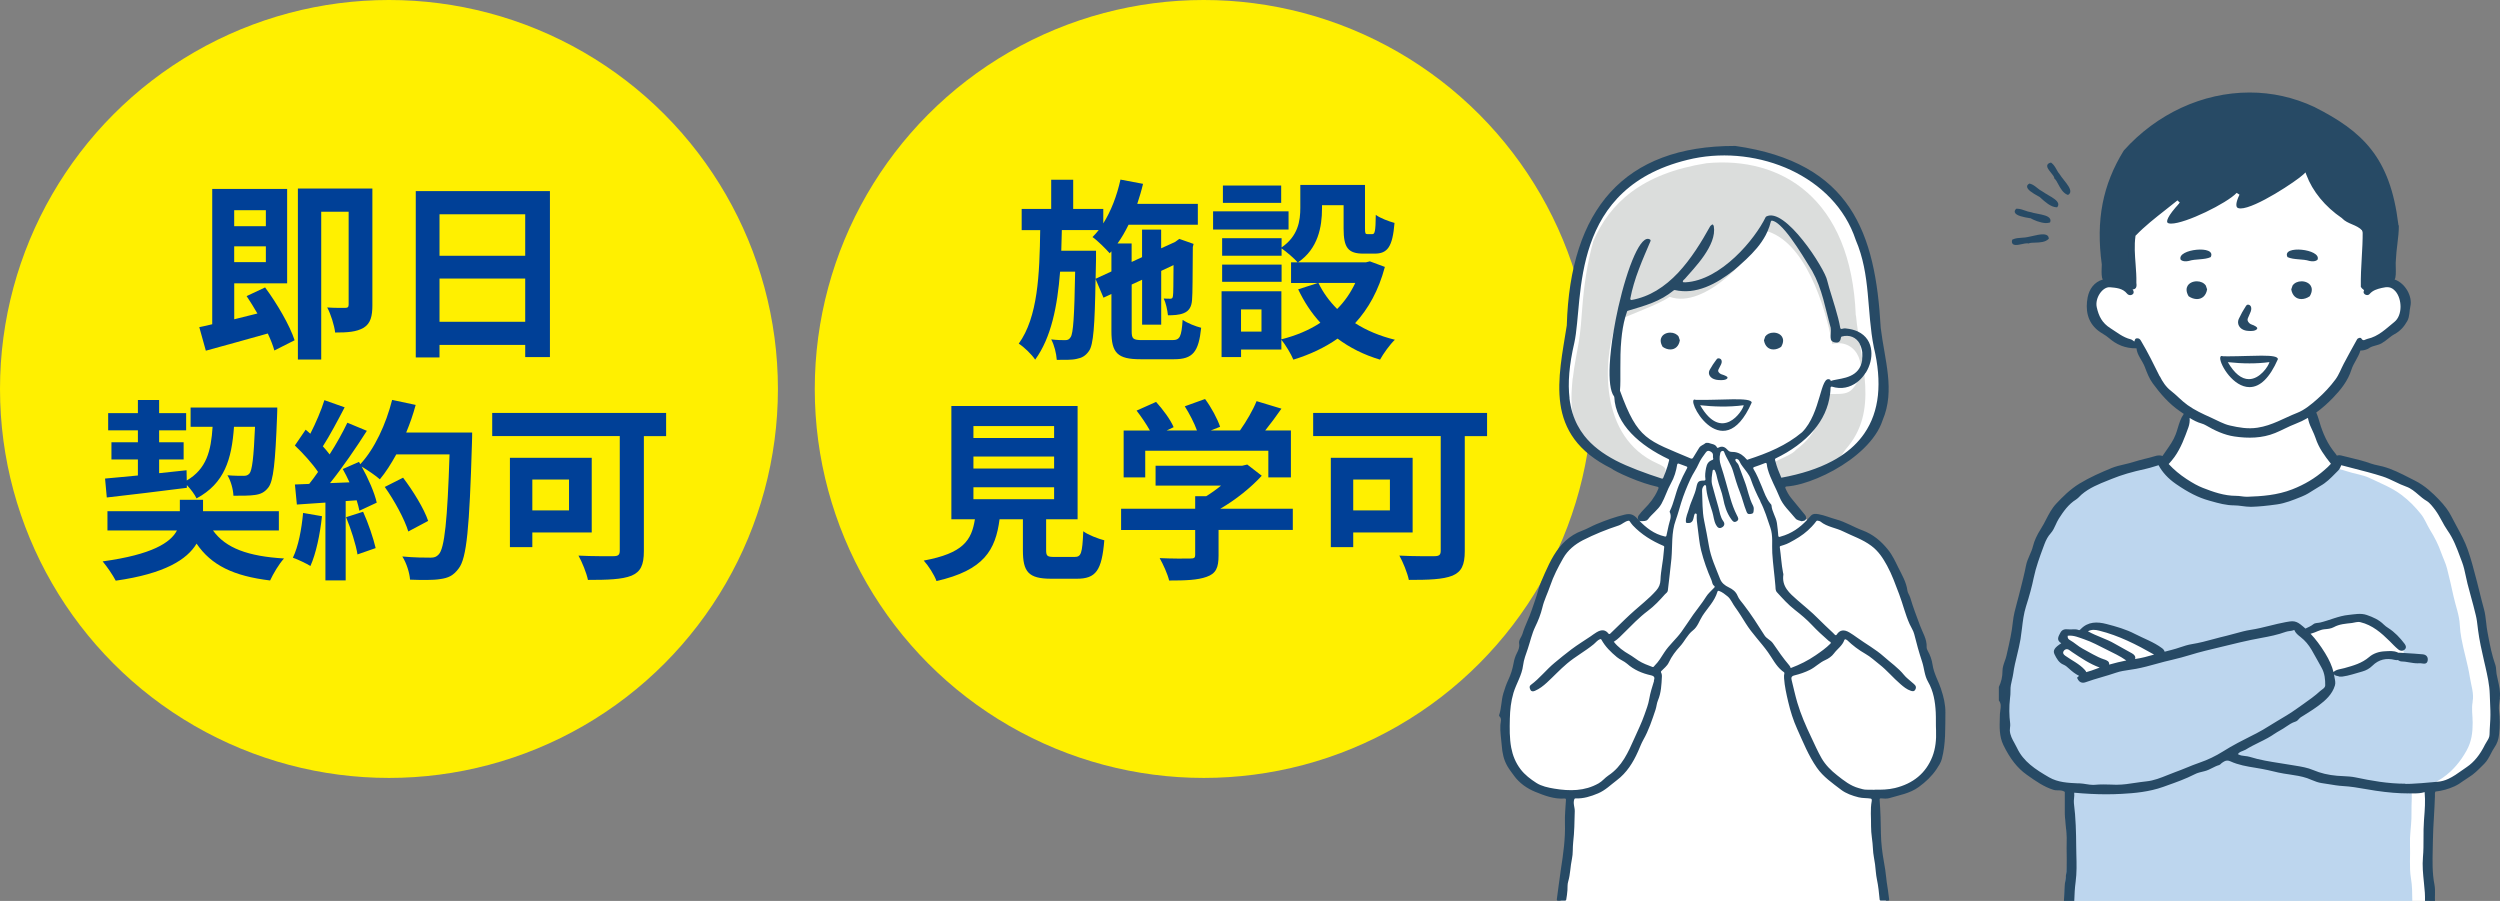 <?xml version="1.0" encoding="UTF-8"?>
<svg id="_レイヤー_2" data-name="レイヤー 2" xmlns="http://www.w3.org/2000/svg" viewBox="0 0 488.61 176.08">
  <rect x="0" y="0" width="488.61" height="176.08" fill="#808080" stroke="none"/>
  <defs>
    <style>
      .cls-1 {
        fill: #fff000;
      }

      .cls-1, .cls-2, .cls-3, .cls-4, .cls-5, .cls-6 {
        stroke-width: 0px;
      }

      .cls-2 {
        fill: #004097;
      }

      .cls-3 {
        fill: #fff;
      }

      .cls-4 {
        fill: #dbdddc;
      }

      .cls-5 {
        fill: #274a65;
      }

      .cls-6 {
        fill: #bdd6ee;
      }
    </style>
  </defs>
  <g id="_レイヤー_2-2" data-name="レイヤー 2">
    <g>
      <g>
        <circle class="cls-1" cx="76.02" cy="76.02" r="76.02"/>
        <circle class="cls-1" cx="235.26" cy="76.02" r="76.02"/>
        <g>
          <path class="cls-2" d="m51.81,56.17c2.34,3.17,4.83,7.43,5.77,10.33l-3.96,2c-.26-.98-.72-2.11-1.28-3.32-4.26,1.21-8.68,2.41-12.11,3.36l-1.28-4.6c.75-.15,1.62-.34,2.53-.57v-26.44h14.64v18.45h-10.34v7.02l4.53-1.13c-.68-1.17-1.4-2.34-2.11-3.4l3.62-1.7Zm-6.04-15.09v3.13h6.19v-3.13h-6.19Zm6.19,10.15v-3.09h-6.19v3.09h6.19Zm20.82,8.41c0,2.11-.34,3.58-1.7,4.41-1.4.83-3.17.94-5.58.94-.15-1.36-.87-3.66-1.55-4.9,1.47.11,3.02.08,3.55.08.49,0,.64-.19.64-.68v-18.11h-5.36v28.89h-4.56v-33.42h14.56v22.78Z"/>
          <path class="cls-2" d="m107.48,37.35v32.44h-4.83v-2.38h-16.75v2.45h-4.64v-32.51h26.22Zm-21.58,4.53v8.11h16.75v-8.11h-16.75Zm16.75,21.01v-8.45h-16.75v8.45h16.75Z"/>
          <path class="cls-2" d="m41.63,103.68c2.49,3.47,6.87,5.05,13.88,5.47-.98,1.06-2.11,2.98-2.72,4.3-7.17-.87-11.5-2.98-14.37-7.2-1.85,3.09-6.19,5.88-15.8,7.24-.57-1.09-1.7-2.75-2.56-3.77,9.66-1.32,13.28-3.66,14.52-6.04h-13.58v-3.77h14.15v-2.23h4.53v2.23h14.82v3.77h-12.86Zm-21.09-10.15c1.81-.15,4-.38,6.41-.6v-3.13h-5.17v-3.36h5.17v-2.34h-5.81v-3.36h5.81v-2.56h4.15v2.56h5.28v3.36h-5.28v2.34h4.79v3.36h-4.79v2.68c1.77-.19,3.58-.38,5.36-.57l.04,2c3.85-2.26,4.75-5.73,5.05-10.49h-4.3v-3.77h16.94s0,1.21-.04,1.7c-.34,9.05-.72,12.67-1.7,13.92-.75.98-1.55,1.32-2.64,1.47-.94.15-2.53.15-4.19.15-.04-1.24-.53-2.98-1.17-4,1.36.11,2.56.11,3.13.11.53,0,.83-.08,1.17-.45.53-.64.83-3.06,1.09-9.13h-4.11c-.45,6.37-1.85,11.05-7.32,13.99-.34-.75-1.13-1.81-1.89-2.6v.53c-5.54.72-11.39,1.4-15.65,1.89l-.34-3.7Z"/>
          <path class="cls-2" d="m62.93,100.89c-.38,3.55-1.17,7.32-2.26,9.73-.79-.49-2.45-1.28-3.43-1.62,1.09-2.23,1.7-5.58,2-8.75l3.7.64Zm29.35-16.33s0,1.51-.04,2.07c-.49,16.52-1.02,22.48-2.6,24.48-1.06,1.43-2.04,1.85-3.62,2.07-1.36.23-3.7.19-5.88.11-.08-1.28-.68-3.24-1.51-4.53,2.38.23,4.53.23,5.54.23.72,0,1.13-.15,1.58-.64,1.13-1.17,1.7-6.68,2.11-19.54h-10.41c-1.02,1.85-2.07,3.51-3.21,4.87-.75-.68-2.41-1.81-3.55-2.49,1.32,2.38,2.53,5.17,2.94,7.05l-3.39,1.58c-.11-.6-.3-1.28-.53-2.04l-2.15.15v15.5h-3.96v-15.2l-5.58.38-.38-3.92,2.79-.11c.57-.72,1.17-1.51,1.73-2.34-1.09-1.62-2.94-3.66-4.53-5.17l2.11-3.09c.3.26.6.53.91.79,1.06-2.07,2.15-4.6,2.75-6.56l3.96,1.4c-1.36,2.6-2.9,5.51-4.26,7.62.49.53.94,1.09,1.32,1.58,1.36-2.11,2.56-4.3,3.47-6.19l3.81,1.58c-2.11,3.32-4.75,7.17-7.2,10.22l3.81-.15c-.42-.91-.87-1.81-1.32-2.6l3.17-1.4.26.45c2.79-2.98,5.02-7.81,6.22-12.56l4.6.98c-.49,1.85-1.13,3.66-1.85,5.39h12.86Zm-21.31,15.47c1.02,2.23,2,5.17,2.45,7.09l-3.55,1.24c-.3-1.92-1.28-4.98-2.23-7.28l3.32-1.06Zm8.83,3.85c-.72-2.38-2.68-6-4.6-8.71l3.58-1.81c1.96,2.6,4.11,6.07,4.9,8.45l-3.89,2.07Z"/>
          <path class="cls-2" d="m130.18,85.24h-4.34v22.48c0,2.72-.64,4.04-2.41,4.79-1.89.75-4.68.83-8.52.83-.26-1.32-1.17-3.55-1.85-4.75,2.68.15,5.96.11,6.86.11s1.21-.26,1.21-1.06v-22.41h-24.93v-4.53h33.99v4.53Zm-26.14,18.82v2.87h-4.38v-17.46h15.99v14.6h-11.62Zm0-10.34v6.04h7.17v-6.04h-7.17Z"/>
        </g>
        <g>
          <path class="cls-2" d="m229.14,66.47c1.47,0,1.77-.64,2-3.96.91.64,2.53,1.28,3.62,1.55-.49,4.72-1.62,6.15-5.28,6.15h-6.6c-4.45,0-5.66-1.21-5.66-5.51v-7.24l-1.55.72-1.55-3.66c-.15,9.24-.42,12.86-1.28,14.07-.68.98-1.4,1.36-2.41,1.55-.94.23-2.38.19-3.89.19-.08-1.24-.49-2.9-1.09-4,1.17.15,2.23.15,2.72.15s.79-.11,1.09-.6c.49-.75.72-3.92.87-12.79h-2.94c-.53,6.79-1.74,12.9-4.87,17.2-.72-1.06-2.11-2.41-3.21-3.13,3.73-5.17,4.07-13.47,4.19-22.18h-3.62v-4.15h5.77v-5.7h4.3v5.7h5.88v2.83c1.55-2.45,2.68-5.47,3.36-8.56l4.41.83c-.3,1.32-.72,2.64-1.13,3.92h11.84v4.07h-13.54c-.64,1.32-1.36,2.56-2.15,3.66h2.75v3.62l2.04-.94v-5.39h3.73v3.66l2.72-1.24.15-.11.68-.49,2.79.98-.15.6c-.04,5.36-.04,9.2-.15,10.33-.08,1.36-.6,2.19-1.62,2.6-.91.38-2.11.42-3.09.42-.11-1.02-.41-2.45-.83-3.28.45.04.98.04,1.28.04s.49-.08.53-.57c.08-.34.08-2.41.11-6l-2.41,1.13v10.52h-3.73v-8.79l-2.04.94v9.09c0,1.55.26,1.77,2.15,1.77h5.81Zm-11.92-13.43v-3.92l-.34.38c-.72-.83-2.38-2.49-3.36-3.17.42-.42.83-.87,1.21-1.36h-7.2c-.04,1.36-.08,2.72-.11,4.04h6.79v1.7l-.08,3.77,3.09-1.43Z"/>
          <path class="cls-2" d="m251.84,44.86h-14.75v-3.55h14.75v3.55Zm18.82,7.32c-1.21,4.56-3.21,8.15-5.81,10.98,2.22,1.43,4.87,2.53,7.77,3.24-.98.94-2.26,2.72-2.9,3.89-3.17-.94-5.92-2.34-8.3-4.11-2.53,1.77-5.43,3.13-8.64,4.11-.45-1.09-1.51-2.87-2.34-3.89v1.92h-7.88v1.47h-3.81v-12.86h11.69v9.39c2.83-.72,5.39-1.77,7.62-3.24-1.74-1.89-3.17-4.07-4.34-6.53l3.85-1.24h-5.24v-4.04h1.28c-.64-.75-2.23-2.11-3.13-2.72v1.43h-11.62v-3.43h11.62v1.81c3.24-2.23,3.66-5.21,3.66-7.73v-4.49h12.64v8.45c0,1.06.08,1.17.49,1.17h.94c.49,0,.64-.49.68-3.77.83.64,2.57,1.28,3.66,1.58-.38,4.68-1.36,6-3.88,6h-2.19c-3.02,0-3.88-1.17-3.88-4.9v-4.56h-4.22v.64c0,3.55-.75,7.85-4.68,10.52h13.28l.75-.19,2.94,1.09Zm-20.18,2.9h-11.62v-3.36h11.62v3.36Zm-.08-15.43h-11.39v-3.39h11.39v3.39Zm-3.85,20.82h-4v4.34h4v-4.34Zm11.13-5.17c.91,1.89,2.15,3.58,3.66,5.09,1.47-1.47,2.64-3.17,3.54-5.09h-7.2Z"/>
          <path class="cls-2" d="m210.02,108.85c1.28,0,1.51-.64,1.7-5.02.94.72,2.94,1.47,4.11,1.77-.49,5.96-1.66,7.51-5.39,7.51h-4.98c-4.49,0-5.54-1.36-5.54-5.58v-6.04h-4.56c-.79,6-3.02,9.96-12.33,12.07-.42-1.21-1.62-3.06-2.49-4,7.73-1.43,9.35-3.96,10-8.07h-4.6v-22.14h24.67v22.14h-6.15v6c0,1.21.23,1.36,1.66,1.36h3.92Zm-19.77-23.24h15.77v-2.34h-15.77v2.34Zm0,5.96h15.77v-2.34h-15.77v2.34Zm0,6h15.77v-2.34h-15.77v2.34Z"/>
          <path class="cls-2" d="m252.68,103.57h-14.52v5.02c0,2.34-.49,3.51-2.34,4.15-1.77.64-4.11.72-7.32.72-.3-1.28-1.17-3.17-1.85-4.38,2.41.11,5.21.11,5.96.08.79,0,.98-.15.98-.68v-4.9h-14.48v-4.15h14.48v-2.45h2.15c.98-.6,2-1.32,2.9-2.07h-12.79v-3.89h16.94l.98-.23,2.83,2.19c-2.11,2.3-5.05,4.68-8.11,6.45h14.18v4.15Zm-28.85-10.26h-4.22v-9.17h5.13c-.68-1.24-1.7-2.72-2.6-3.89l3.81-1.7c1.32,1.47,2.83,3.47,3.43,4.94l-1.36.64h5.92c-.53-1.47-1.47-3.28-2.38-4.72l3.96-1.43c1.21,1.62,2.45,3.92,2.94,5.43l-1.81.72h5.7c1.25-1.77,2.53-3.96,3.24-5.73l4.86,1.47c-1.02,1.47-2.11,2.94-3.17,4.26h5.02v9.17h-4.41v-5.21h-24.06v5.21Z"/>
          <path class="cls-2" d="m290.62,85.24h-4.34v22.48c0,2.72-.64,4.04-2.41,4.79-1.89.75-4.68.83-8.52.83-.26-1.32-1.17-3.55-1.85-4.75,2.68.15,5.96.11,6.87.11s1.21-.26,1.21-1.06v-22.41h-24.93v-4.53h33.99v4.53Zm-26.14,18.82v2.87h-4.38v-17.46h15.99v14.6h-11.62Zm0-10.34v6.04h7.17v-6.04h-7.17Z"/>
        </g>
      </g>
      <g>
        <path id="_白地" data-name="白地" class="cls-3" d="m379.06,142.12s.38,4.45-1.11,7.52c-1.48,3.06-6.13,4.71-7.48,5.18-1.36.47-3.79.35-3.88.32-.09-.03.19,8.94.19,8.94l1.82,12.01h-63.23c.13-.63.24-1.27.33-1.91.39-2.72.78-10.57.94-14.3.06-1.23.09-2.01.09-2.01l-.05-2.25v-.39s-.53-.07-1.23,0c-.71.06-2.77-.39-4.32-1.03-.95-.4-1.66-.75-2.53-1.33-.54-.37-1.15-.82-1.92-1.44-2-1.61-1.03-1.68-1.74-3.35-.09-.21-.17-.51-.23-.88,0,0,0,0,0,0-.3-1.66-.41-4.67-.47-6.7-.03-1.18-.05-2.02-.07-2.09-.04-.11.6-2.16,1.17-3.98,0,0,0,0,0-.01.46-1.46.89-2.77.89-2.77l1.55-4.76,1.01-3.11s0-.01,0-.02l.39-1.21s4.51-12.19,6.17-14.64c1.6-2.37,3.51-2.99,3.63-3.03,0,0,0,0,0,0,0,0,.01,0,.02,0,.4-.16,6.78-2.65,7.78-2.99.71-.24.78-.41,1-.57.1-.07.24-.15.48-.23.77-.26,1.23.81,1.23.81,0,0,.29-.11.69-.3,0,0,.01,0,.02-.01.37-.17.82-.41,1.22-.69.84-.58,1.61-1.29,2.35-2.64.74-1.35,1.65-3.22,1.65-3.22,0,0-4.96-1.87-5.36-2.06s-4.31-1.81-5.49-2.19c-1.18-.39-2.3-1.61-4.75-3.29-2.45-1.68-2.9-4.64-3.74-7.54-.84-2.9-.58-2.19-.71-6.33-.13-4.14.32-1.6,1.23-6.18.9-4.58.39-1.81.52-4.77.13-2.97.84-7.54,1.22-10.06.39-2.52.45-1.68.9-3.87.45-2.19,1.03-2.58,2.45-5.67,1.42-3.1,1.81-2.64,3.55-4.84,1.74-2.19,3.1-2.58,7.09-4.9,4-2.32,3.03-1.61,6.38-2.58,3.35-.97,6.06-.9,6.06-.9,0,0,1.11-.16,2.42-.41,1.31-.25,2.2.22,4.35.41,2.15.19,5.46,1.17,6.47,1.55s2.3,1.01,5.81,2.72c3.5,1.7,5.72,5.4,7.55,7.89,1.83,2.5.79,1.33,2.24,4.8,1.45,3.47,1.86,6.95,2.16,8.27.29,1.33.34,2.4.65,4.8.32,2.4.85,7.7,1.33,9.73.47,2.02.47,6.1.47,6.1,0,0-.03,2.15-.73,5.46-.69,3.32-3.13,5.02-4.39,6.47-1.26,1.45-2.21,2.12-3.99,3.22-.99.61-2.15,1.15-3.28,1.59-.9.35-1.79.63-2.58.84-1.76.47-2.91.78-4.41.95-1.5.17-1.39.49-1.39.49,0,0,4.57,6.04,5.33,6.55.08.05.16.11.22.16.09.07.16.14.22.2.27.29.24.46.5.46.35,0,.63-.69.98-.85.35-.16,4.14,1.61,7.42,2.37,3.28.76,2.97,1.55,5.43,3.09,2.46,1.54,3.57,6.64,3.57,6.64,0,0,2.81,7.61,2.87,7.74.06.13,2.59,9.06,2.59,9.06,0,0,1.04,2.44,1.96,4.81.91,2.37.51,7.23.51,7.23Z"/>
        <path id="_服" data-name="服" class="cls-3" d="m376.67,144.31c-.11.46-.23.92-.37,1.38-.04.12-.09.35-.13.55-.23.7-.72,1.46-1.06,2.06-.22.38-.45.75-.69,1.11-.12.18-.98,1.15-.21.33-.59.63-1.15,1.27-1.81,1.83-.59.5-1.22.95-1.88,1.35.11-.09-.8.37-.95.43-.49.2-.99.36-1.5.51-.31.09-.59.22-.83.38-.3-.03-.59,0-.86.11-.16.06-.31.14-.45.25-.62.24-1.07.68-1.35,1.33,0,0,0,.02-.01.03-.02.02-.04.04-.06.07-3.3,3.73-.6,12.8.78,20.05h-60.3c.67-5.65,1.21-11.47,1.67-16.21.15-1.53.29-2.95.42-4.22-.13-.01-.26-.03-.39-.04-3.53-.39-6.17-1.36-8.09-2.76-2.02-1.48-3.25-3.43-3.89-5.68,0,0,0,0,0,0-.58-2.03-.69-4.31-.47-6.7.18-1.97.57-4.02,1.1-6.06,0,0,0,0,0-.01.66-2.54,1.52-5.09,2.42-7.48,0-.02.01-.03.02-.05.27-.65.6-1.74,1.01-3.11,0,0,0-.01,0-.02,1.83-6.1,5.11-17.55,10.19-18.87,0,0,0,0,0,0,0,0,.01,0,.02,0,5.77-2.39,6.82-4.04,8.78-3.57.22.05.46.13.71.24,1.27.55,2.77,1.97,6.32,4.06,2.22-.51.47,5.87.5,8.68-4.21,8.84-20.98,10.17-1.93,17.08,10.32-10.12,11.49-22.22,16.08-13.57,2.75,2.62,8.77,18.52,14.53,11.18,1.72-.79,5.63-2.19,4.55-4.11-3.24-4.27-12.3-8.55-11.36-14.38.16-4.4-1.11-4.07,3.31-5.65.9-1.3,2.24-1.78,3.6-1.87,2.25-.15,4.58.79,5.16.89,2.67.91,5.41,3.81,7.92,7.78.07.27.14.53.21.8,1.12,4.64,2.45,9.17,4.43,13.53.84,1.86,1.76,3.68,2.55,5.57.37.89.72,1.79,1.05,2.7.09.25.17.55.26.84-.02.02.06.31.25.69.01.03.03.07.04.1.09.31.18.62.27.93.4,2.71.56,5.27.43,7.54Z"/>
        <path id="_髪" data-name="髪" class="cls-4" d="m362.7,61.65c-.89-22.99-14.64-31.14-29.17-29.75-12.79,2.02-18.95,7.89-22.12,15.22-1.19,4.27-1.83,8.66-2.17,13.09-.17,2.23-.31,4.44-.68,6.66-.38,2.3-.89,4.58-1.14,6.89-.01.09-.03.18-.06.27-.17,1.8-.31,3.61-.17,5.41.26,3.44,1.92,6.39,4.56,8.57,2.34,1.93,5.12,3.2,7.9,4.36,1.82.76,3.69,1.29,5.57,1.83.37-2.6.82-2.66-1.27-3.61-11.48-5.09-10.8-20.35-7.9-27.88,2.26-1.16,8.08-3.15,10.28-4.7,6.89,2.51,16.56-8.26,18.55-12.96,7.92,1.92,11.86,14.84,13.23,22.16,5.05-1.14,7.41,5.06,3.88,8.87-1.61,1.78-5.15.14-5.94,1.61-.41,3.89-.53,6.78-4.95,10.16-.88,1.08-3.18,1.74-4.56,2.65.35,1.09.7,2.19,1.03,3.29.08.16.17.32.26.49.35-.04.7-.05,1.06-.08,1.4-.12,2.87-.34,4.23-.73,1.59-.45,3.09-1.18,4.53-2,1.27-1.25,2.35-2.53,3.07-3.64,6.65-7.51,2.89-16.88,2.02-26.17Z"/>
        <g id="_アウトライン" data-name="アウトライン">
          <g>
            <path class="cls-5" d="m331.43,78.15c-2.54-1.12,5.08,13.79,10.93.53-.11-1.12-6.1-.42-10.93-.53Zm.86,1.05c2.45.27,5.46.41,8.51,0-.17,1.11-4.3,7.35-8.51,0Z"/>
            <path class="cls-5" d="m337.64,73.75c-.04-.1-.16-.17-.29-.24l-.03-.02c-.13-.07-.27-.13-.38-.17-.08-.03-.17-.06-.26-.09-.11-.03-.22-.07-.32-.11-.17-.08-.32-.2-.43-.34-.08-.11-.12-.21-.13-.3,0-.16.09-.34.18-.49.1-.16.19-.34.27-.53.26-.44.32-.84.18-1.11-.1-.19-.3-.31-.55-.32-.25,0-.35.15-.44.28l-.37.52c-.1.15-.21.29-.31.44-.08.12-.15.25-.22.37-.06.11-.12.21-.21.34-.13.21-.27.43-.32.69-.07.37.06.75.37,1.05.34.33.82.46,1.17.52.23.04.46.04.69.05h.07c.06,0,.12,0,.18,0,.28,0,.5-.03.69-.09.34-.11.5-.27.44-.46Z"/>
            <g>
              <path class="cls-5" d="m328.09,65.79l-.02-.02c-.33-.47-.93-.76-1.62-.76-.74,0-1.39.32-1.69.85-.21.36-.35.98.17,1.88l.02.04.04.03c.46.32.98.49,1.47.49h0c.97,0,1.66-.66,1.85-1.76v-.05s-.23-.69-.23-.69Z"/>
              <path class="cls-5" d="m344.98,65.79l.02-.02c.33-.47.93-.76,1.62-.76.74,0,1.39.32,1.69.85.21.36.35.98-.17,1.88l-.02.04-.04.03c-.46.32-.98.49-1.47.49h0c-.97,0-1.66-.66-1.85-1.76v-.05s.23-.69.23-.69Z"/>
            </g>
          </g>
          <path class="cls-5" d="m363.15,65.23c.1.64.2,1.29.3,1.93,0,.02.01.05.02.07.25.45.42,1,.5,1.62,0,0,0,.01,0,.02.03.5.02.95-.03,1.36,0,.02,0,.04,0,.06.12.81.24,1.62.33,2.43.02.21.3.27.41.09,1.6-2.61,1.61-6.19-1.22-7.79-.16-.09-.35.05-.33.23Zm16.25,69.51c-.54-1.61-1.44-3.1-1.69-4.81-.14-.97-.46-1.88-.95-2.74-.12-.22-.22-.5-.21-.74.07-1.54-.79-2.82-1.29-4.18-.66-1.8-1.37-3.59-1.9-5.43-.15-.5-.5-.91-.57-1.43-.21-1.64-1.08-3.08-1.79-4.51-.58-1.17-1.13-2.4-2-3.47-1.36-1.69-2.94-3.02-5-3.78-1.75-.65-3.33-1.66-5.17-2.15-1.11-.3-2.19-.78-3.34-.99-.54-.1-1.17-.2-1.64.36-.2.24-.41.48-.63.71-1.41,1.52-3.07,2.71-5.18,3.28-.06.02-.11.04-.17.06-.14.06-.3-.03-.31-.18-.07-.84-.14-1.68-.27-2.52-.18-1.2-.97-2.21-1.06-3.44,0-.13-.13-.26-.22-.36-.82-.97-1.2-2.18-1.67-3.31-.5-1.2-.98-2.39-1.65-3.49-.07-.12-.02-.28.12-.33.73-.24,1.47-.51,2.19-.8.13-.05.29.03.3.18.04.36.1.71.2,1.05.53,1.88,1.56,3.58,2.28,5.38.68,1.71,2.02,2.84,3.11,4.2.32.4.78.42,1.19.56.04.02.09.02.13,0,.28-.07.62-.06.74-.39.01-.04.03-.07.03-.11.06-.27-.03-.51-.23-.76-.9-1.12-1.84-2.21-2.73-3.33-.47-.59-.8-1.23-1.08-1.88-.06-.14.03-.3.19-.31.88-.05,1.91-.24,3.03-.55,1.92-.54,4.11-1.44,6.24-2.62,2.13-1.18,4.2-2.64,5.89-4.3,1.69-1.65,3.01-3.5,3.65-5.46,0,0,0,0,0-.01.63-1.47.97-2.96,1.11-4.45.14-1.49.08-3-.08-4.51-.16-1.51-.42-3.02-.68-4.54-.26-1.51-.53-3.03-.71-4.54,0,0,0,0,0-.01-.26-4.63-.75-8.97-1.69-12.92-.94-3.95-2.34-7.51-4.41-10.6-2.07-3.08-4.82-5.69-8.47-7.73-3.65-2.04-8.19-3.51-13.86-4.32-.01,0-.02,0-.03,0-5.44-.01-10.17.76-14.22,2.28-4.06,1.52-7.43,3.79-10.14,6.76-2.71,2.97-4.77,6.66-6.18,11-1.42,4.35-2.19,9.36-2.36,15,0,0,0,.02,0,.03-.4,2.57-.89,5.19-1.19,7.78-.3,2.59-.41,5.15-.06,7.59.35,2.44,1.18,4.77,2.75,6.9,1.57,2.12,3.87,4.04,7.2,5.69.02,0,.03.02.05.03.15.13.56.37,1.15.67.62.31,1.43.69,2.34,1.07.91.38,1.9.77,2.88,1.09.75.25,1.81.55,2.65.74.13.03.21.18.15.3-.06.13-.12.27-.17.4-.58,1.34-1.54,2.55-2.61,3.62-.4.4-.77.83-1.1,1.28-.18.24-.18.54-.07.76.02.04.04.07.07.1-.03-.03-.06-.06-.09-.09-.05-.06-.11-.11-.16-.17-.81-.88-1.47-1.01-2.47-.77-1.9.45-3.73,1.11-5.53,1.86-.95.39-1.82.93-2.79,1.28-2.47.9-4.22,2.65-5.53,4.81-.67,1.11-1.23,2.3-1.76,3.49-.49,1.12-1,2.23-1.32,3.43-.33,1.22-.79,2.42-1.19,3.63-.53,1.64-1.38,3.18-1.87,4.83-.19.64-.77,1.15-.64,1.9.11.64-.13,1.24-.43,1.81-.32.61-.53,1.26-.65,1.95-.2,1.14-.54,2.24-1.04,3.3-.4.85-.7,1.74-.97,2.64-.42,1.4-.35,2.87-.82,4.25v.17c.59.53.28,1.14.24,1.76-.08,1.34.17,2.66.27,4,.1,1.45.37,2.8,1.12,4.08.38.65.85,1.24,1.28,1.84,1.03,1.43,2.54,2.49,4.11,3.13,1.83.75,3.77,1.49,5.8,1.32.14-.01.25.1.24.23-.09,1.57-.25,3.08-.2,4.58.1,3.04-.33,6.04-.79,9.02-.3,1.96-.52,3.93-.8,5.89-.02.13.08.25.22.25h1.4c.11,0,.2-.08.22-.19.1-.62.2-1.23.24-1.86.04-.56-.03-1.13.15-1.71.43-1.44.41-2.95.73-4.41.23-1.04.12-2.14.24-3.21.24-2.04.26-4.08.31-6.12.02-.77-.39-1.53-.08-2.35.04-.09.12-.15.22-.14,1.54.07,2.98-.38,4.41-.98,1.43-.6,2.47-1.67,3.66-2.56,1.96-1.48,3.19-3.46,4.16-5.64.34-.75.63-1.55,1.02-2.25,1.07-1.88,1.72-3.89,2.4-5.91.2-.6.22-1.23.47-1.82.63-1.48.69-3.06.77-4.62.02-.32-.04-.61-.17-.85-.04-.08-.02-.18.04-.24.51-.55,1.15-.98,1.49-1.72.53-1.15,1.34-2.22,2.17-3.11.92-.99,1.44-2.28,2.53-3.13.93-.71,1.25-1.89,1.87-2.85,1-1.55,2.39-2.87,2.93-4.73.04-.12.16-.19.29-.15.67.23,1.2.69,1.67,1.06.65.51.98,1.45,1.52,2.16.74,1.01,1.4,2.09,2.06,3.15,1.26,2.01,2.96,3.69,4.34,5.63.88,1.23,1.54,2.64,2.77,3.64.12.1.23.18.33.24.08.05.12.15.1.25-.07.25-.09.56-.06.95.11,1.56.45,3.07.81,4.61.43,1.84,1,3.64,1.76,5.32,1.16,2.56,2.2,5.2,3.84,7.55,1.25,1.8,3.04,3.01,4.73,4.31.96.73,2.19,1.17,3.44,1.48.41.1.82.13,1.23.15.38.02.76.04,1.14.1.1.02.17.1.18.19.01.11.03.21,0,.3-.31,1.63-.1,3.28-.13,4.92-.02,1.47.32,2.94.37,4.42.03,1.02.28,2.02.41,3.02.13.97.16,1.98.36,2.92.28,1.31.41,2.64.54,3.97.01.11.11.2.22.2h1.42c.14,0,.24-.12.22-.25-.05-.32-.09-.64-.13-.96-.11-1.09-.35-2.18-.45-3.29-.09-1.02-.26-2.03-.44-3.04-.33-1.82-.56-3.66-.59-5.51-.03-2.22-.08-4.43-.26-6.7-.01-.13.1-.25.23-.24.56.03,1.13.11,1.62-.03,1.98-.6,4.06-.91,5.82-2.2,1.37-1,2.54-2.11,3.46-3.48.41-.62.85-1.28,1.03-1.98.79-2.97.66-6.04.7-9.07.02-1.54-.34-3.09-.85-4.58Zm-35.36-36.73c.87,1.66,1.38,3.41,1.97,5.13.55,1.58.27,3.3.37,4.95.13,2.15.44,4.27.61,6.41.03.4-.02.9.3,1.25,1.11,1.21,2.2,2.44,3.51,3.45,1.18.92,2.32,1.87,3.35,2.97.99,1.06,2.07,2.04,3.16,3,.13.12.26.21.39.27.13.07.15.25.05.35-.86.87-1.86,1.57-2.89,2.28-1.51,1.04-3.1,1.83-4.8,2.47-.03.01-.05.02-.08.03-.04-.18-.14-.36-.28-.53-1.17-1.36-2.18-2.84-3.19-4.31-.46-.66-1.23-.89-1.64-1.54-1.31-2.06-2.61-4.12-4.11-6.05-.41-.53-.92-1.08-1.15-1.67-.34-.86-1.01-1.32-1.69-1.65-.82-.39-1.45-.9-1.75-1.69-.82-2.12-1.8-4.17-2.18-6.48-.27-1.61-.59-3.24-.92-4.86-.4-1.91-.31-3.87-.41-5.81-.02-.42.09-.77.4-1.1.13-.14.37-.06.38.14.09,1.81.73,3.4,1.22,5.02.26.84.29,1.74.72,2.54.28.51.61.82,1.18.49.49-.28.58-.75.25-1.2-.59-.8-.7-1.78-.94-2.67-.41-1.48-.85-2.95-1.24-4.44-.24-.95-.03-1.85.09-2.77.03-.21.32-.26.42-.07.28.55.39,1.15.52,1.72.31,1.29.87,2.49,1.12,3.81.27,1.41.7,2.8,1.56,4,.26.37.53.76,1.06.45.56-.33.28-.78.09-1.14-.57-1.11-.99-2.28-1.33-3.48-.6-2.1-1.14-4.22-1.83-6.3-.27-.82-.32-1.56-.12-2.38.05-.23.14-.38.35-.45.2-.07.35.01.42.21.47,1.28,1.33,2.36,1.72,3.69.39,1.36.8,2.74,1.32,4.05.51,1.28.8,2.62,1.32,3.89.12.29.23.52.62.48.34-.03.7-.05.75-.45.05-.39.12-.8-.09-1.19-.8-1.49-1.03-3.18-1.64-4.74-.41-1.06-.81-2.13-1.19-3.2-.13-.35-.52-.56-.63-.93-.05-.17.11-.32.28-.27.26.07.45.24.57.55.13.32.33.6.54.89.58.8,1.3,1.57,1.61,2.48.52,1.52,1.18,3,1.91,4.38Zm-10.66,18.72c-.72,1.16-1.65,2.26-2.45,3.4-.78,1.11-1.5,2.25-2.3,3.35-1.02,1.42-2.39,2.55-3.35,4.03-.58.89-1.11,1.82-1.89,2.58-.06.05-.1.11-.14.17-.06.09-.17.13-.27.1-.94-.35-1.89-.7-2.76-1.25-.59-.38-1.13-.82-1.74-1.17-1.19-.68-2.26-1.47-3.08-2.52.04-.02.09-.04.13-.07.71-.46,1.29-1.08,1.86-1.65,1.51-1.49,2.96-3.03,4.67-4.31,1.26-.94,2.32-2.08,3.35-3.24.21-.23.52-.38.56-.75.23-2.07.51-4.14.7-6.21.23-2.52-.05-5.09.85-7.55.4-1.1.7-2.25,1.05-3.38.5-1.61,1.13-3.14,1.83-4.66.47-1.03,1.16-1.94,1.61-2.99.33-.77.85-1.46,1.35-2.14.25-.34.5-.51,1.06-.16.59.37.27.88.41,1.27.05.12-.01.25-.13.3-.76.26-1.1.74-1.26,1.59-.14.75-.25,1.46-.12,2.19.02.13-.08.26-.22.26-1.13,0-1.32.16-1.57,1.38-.29,1.42-1.03,2.67-1.4,4.05-.23.88-.72,1.72-.63,2.67,0,.1.09.18.2.19,1.37.17,1.2-.97,1.49-1.71.09-.23.44-.16.43.08,0,0,0,0,0,0-.06.85.07,1.7.18,2.54.21,1.48.31,2.99.67,4.44.5,1.99,1.19,3.93,2.02,5.81.17.39.14.88.53,1.12.12.07.13.24.04.34-.58.62-1.2,1.12-1.67,1.87Zm-11.32-15.2c.8-1.1,1.98-1.85,2.66-3.06.72-1.28,1.13-2.73,1.84-3.98.68-1.19,1.03-2.43,1.24-3.71.02-.14.17-.22.3-.17.5.2,1.01.39,1.52.56.13.04.19.19.12.31-.58,1.07-1.12,2.16-1.59,3.29-.7,1.68-.99,3.49-1.79,5.12-.03.05-.05.13-.03.17.48.92-.05,1.83-.21,2.66-.13.66-.28,1.32-.43,1.98-.03.12-.15.2-.28.16-.02,0-.04-.01-.07-.02-2.05-.46-3.62-1.7-4.97-3.1.09.07.21.11.34.11.46-.01,1.07.05,1.34-.33Zm-15.3-23.68c-.36-2.96-.08-6.52.93-10.84.47-2.13.63-5.12.98-8.49.35-3.37.9-7.12,2.16-10.76,1.26-3.64,3.22-7.18,6.41-10.14,3.18-2.96,7.59-5.33,13.72-6.64,3.17-.65,6.48-.77,9.72-.38,3.24.39,6.42,1.28,9.33,2.64,2.91,1.37,5.56,3.21,7.74,5.49,2.18,2.28,3.89,5.01,4.94,8.16,0,0,0,0,0,.01.73,1.69,1.23,3.41,1.59,5.14.36,1.73.58,3.48.75,5.23.17,1.76.29,3.52.46,5.29.17,1.77.38,3.54.74,5.31.82,3.43,1.09,6.56.8,9.38-.3,2.81-1.17,5.31-2.66,7.47-1.17,1.71-2.73,3.2-4.69,4.47-.52.34-1.06.66-1.64.96-2.67,1.42-5.96,2.5-9.89,3.22-.02-.05-.04-.1-.06-.14-.43-.98-.82-1.98-1.09-3.03-.03-.12-.06-.23-.09-.35-.02-.1.03-.2.12-.25,2.92-1.41,5.58-3.27,7.52-5.59,0,0,0,0,0,0,1.66-1.99,2.8-4.32,3.13-7.01.05-.4.08-.8.09-1.22,0-.15.14-.25.28-.21,1.84.58,3.52.15,4.84-.82.55-.4,1.03-.9,1.44-1.46,2.01-2.74,2.16-6.93-1.26-8.51-.63-.29-1.39-.49-2.27-.58-.25-.05-.55-.01-.84.08-.13.04-.26-.04-.29-.17-.1-.58-.24-1.22-.41-1.9-.33-1.31-.77-2.72-1.17-4.03-.4-1.3-.78-2.5-.98-3.36-.1-.54-.66-1.73-1.52-3.17-.85-1.44-1.99-3.14-3.24-4.69-1.24-1.56-2.59-2.98-3.86-3.88-1.24-.88-2.4-1.25-3.31-.75-.04.02-.07.06-.09.1-.53,1.09-1.33,2.39-2.34,3.74-1.03,1.38-2.28,2.81-3.68,4.11-1.4,1.3-2.95,2.48-4.59,3.36-1.63.87-3.35,1.45-5.1,1.54-.01,0-.03,0-.04,0-.13-.01-.23-.02-.29-.02-.07,0-.11,0-.13-.02s-.02-.04-.02-.08c0-.04.02-.11.03-.2.04-.03.07-.07.1-.1.03-.03.05-.06.07-.08.02-.03.04-.05.06-.07.02-.02.05-.04.08-.05.47-.55,1.1-1.24,1.78-2.02.67-.78,1.39-1.65,2.02-2.57.63-.92,1.19-1.89,1.55-2.86.36-.97.52-1.96.36-2.9-.06-.17-.12-.27-.18-.31-.06-.04-.12-.04-.17,0-.06.03-.11.09-.17.14-.04.04-.08.07-.11.09-.03.02-.05.05-.07.08-.86,1.55-1.79,3.14-2.82,4.68-1.04,1.56-2.19,3.07-3.46,4.43-1.27,1.35-2.68,2.54-4.23,3.47-1.47.88-3.08,1.52-4.85,1.84-.15.03-.29-.11-.26-.26.18-.96.41-1.89.68-2.8.29-1.01.63-2,1-2.96.36-.97.75-1.92,1.15-2.86.38-.89.76-1.77,1.13-2.65.04-.1,0-.21-.08-.27-.9-.61-1.99.71-3.07,3.09-1.14,2.52-2.27,6.22-3.15,10.12-.34,1.52-.65,3.06-.9,4.57-.41,2.39-.68,4.7-.78,6.71-.14,2.9.09,5.17.84,6.15.03.04.04.08.05.12.26,5.39,5.03,9.51,10.6,12.14.09.04.15.15.12.25-.18.78-.43,1.55-.71,2.3-.14.38-.29.75-.45,1.13-.04.11-.16.16-.27.13-3.15-1.01-6.67-2.32-9.01-3.54-2.53-1.33-4.61-2.88-6.15-4.85-1-1.29-1.78-2.75-2.29-4.43-.27-.89-.47-1.85-.6-2.88Zm34.85,12c-.09.03-.18,0-.24-.07-.59-.69-1.27-1.25-2.28-1.42-.47-.08-.98.08-1.38-.37-.48-.54-1.05-.93-1.82-.51-.12.07-.26.09-.31-.02-.33-.7-1.06-.66-1.64-.89-.02,0-.05-.01-.08-.01h-.4c-.06,0-.11.02-.15.06-.38.34-.92.42-1.23.92-.42.67-.84,1.35-1.24,2.02-.11.04-.18.06-.29.09-8.6-3.67-10.42-3.6-13.94-13.3,0-.04,0-.07.01-.1.1-1.04.07-2.53.07-4.25,0-1.72,0-3.66.19-5.6.14-1.51.37-3.02.77-4.43.11-.37.22-.73.35-1.09.02-.07.08-.12.15-.14.84-.26,1.64-.49,2.41-.73.8-.25,1.57-.51,2.32-.81.75-.3,1.48-.63,2.2-1.05.69-.4,1.38-.86,2.07-1.42.05-.04.12-.06.19-.04,1.02.23,2.03.28,3.02.18,1.02-.11,2.03-.37,3.01-.75.98-.38,1.93-.87,2.86-1.44.92-.57,1.82-1.21,2.67-1.88.29-.25.57-.49.86-.74.51-.45,1.02-.9,1.51-1.37.76-.72,1.48-1.46,2.13-2.24.65-.78,1.22-1.61,1.69-2.49.13-.25.26-.51.37-.77.27-.6.48-1.23.64-1.9.03-.11.13-.19.24-.17.46.07,1,.42,1.58.97.67.62,1.4,1.5,2.13,2.5.73,1,1.48,2.11,2.18,3.22.7,1.1,1.37,2.19,1.94,3.13.5.9.91,1.8,1.26,2.71.35.91.64,1.83.9,2.75.26.93.49,1.86.73,2.81.24.94.47,1.89.74,2.85,0,0,0,.02,0,.03.05.33.04.66.02.98-.01.18-.03.37-.04.54,0,.13,0,.25,0,.37.01.25.07.47.21.63.01.01.02.03.04.04.17.17.45.28.88.3.54.02.82-.36.9-.99.01-.09.07-.17.16-.19,1.49-.41,2.8.14,3.51,1.41.26.46.44,1.01.52,1.65,0,0,0,.01,0,.02.03.51.02.97-.03,1.38-.06.47-.17.87-.31,1.23-1.14,2.74-4.62,2.46-5.87,3.02,0-.03,0-.07,0-.1,0-.08-.05-.15-.13-.19-1.93-.97-1.71,6.51-5.44,10.27,0,0-.01.01-.02.02-3.09,2.59-6.73,4.09-10.57,5.33Zm-18.34,43.23c-.36,1.17-.74,2.34-.94,3.54-.18,1.07-.58,2.07-.93,3.07-.55,1.58-1.29,3.08-1.97,4.61-1.22,2.74-2.4,5.49-5.09,7.27-.68.45-1.17,1.12-1.9,1.53-2.73,1.55-5.67,1.53-8.64,1.04-1.22-.2-2.54-.48-3.54-1.13-1.11-.72-2.23-1.55-3.08-2.67-.97-1.28-1.53-2.68-1.82-4.2-.35-1.87-.31-3.78-.27-5.68.04-1.7.21-3.39.71-5.05.55-1.82,1.65-3.44,1.88-5.38.13-1.11.57-2.2.93-3.27.48-1.42.77-2.87,1.44-4.26.58-1.18,1.08-2.44,1.4-3.77.34-1.45,1.04-2.81,1.52-4.23.64-1.9,1.56-3.67,2.55-5.41.89-1.57,2.29-2.7,3.85-3.51,2.24-1.14,4.59-2.09,7-2.88.7-.23,1.21-.84,1.93-.93.08,0,.15.03.2.09.21.29.39.58.62.82,1.69,1.79,3.74,3.05,6.01,4.01.09.04.15.13.13.23-.04.28-.07.56-.08.84-.11,1.88-.59,3.72-.65,5.61-.03.76-.27,1.41-.83,2.04-.72.81-1.5,1.55-2.32,2.25-1.28,1.1-2.56,2.2-3.78,3.38-.97.94-1.95,1.87-2.91,2.82-.1.09-.25.08-.33-.03-.58-.76-1.32-.84-2.29-.27-.43.25-.81.55-1.22.83-1.25.84-2.55,1.64-3.75,2.54-1.11.83-2.18,1.72-3.25,2.6-1.64,1.35-2.92,3.05-4.63,4.31-.41.31-.25.7-.09,1.01.17.33.52.32.86.17.89-.38,1.64-.97,2.33-1.6,1.34-1.23,2.57-2.57,3.96-3.74,1.62-1.37,3.52-2.39,5.17-3.74.4-.32.75-.82,1.27-1.02.1-.04.22,0,.27.1.76,1.38,1.83,2.42,3.02,3.41.63.53,1.4.77,2,1.3,1.32,1.18,2.92,1.87,4.64,2.25.75.17.78.47.59,1.07Zm43.12,21.28c-.55,0-1.09-.02-1.64-.02-.48,0-.97-.17-1.45-.3-1.66-.45-2.93-1.48-4.24-2.51-1.22-.96-2.28-2.02-3.04-3.33-.77-1.34-1.38-2.76-2.05-4.16-1.04-2.18-2.01-4.41-2.69-6.7-.43-1.45-.75-2.96-1.12-4.44-.11-.45-.05-.76.59-.91,1.03-.25,2.03-.59,3.01-1.08,1.07-.54,1.87-1.42,2.99-1.91.58-.25,1.27-.72,1.67-1.27.66-.9,1.67-1.53,2.04-2.63.04-.13.19-.19.31-.13.11.05.19.1.25.15,1.07,1.03,2.26,1.93,3.56,2.67,1.01.57,1.86,1.38,2.76,2.08,1.47,1.15,2.67,2.62,4.1,3.84.59.51,1.23,1.05,2.04,1.31.34.11.6.12.79-.14.21-.29.28-.65.03-.96-.18-.22-.43-.39-.65-.59-.51-.47-1.1-.88-1.52-1.41-1.13-1.4-2.62-2.41-3.95-3.6-1.6-1.43-3.52-2.47-5.26-3.73-.47-.34-.95-.67-1.45-.97-1.08-.65-1.9-.52-2.5.42-.08.13-.26.14-.35.03-.12-.13-.23-.25-.36-.37-.99-.93-1.98-1.85-2.93-2.81-1.27-1.3-2.69-2.41-4.04-3.6-1.53-1.35-3.09-2.63-2.74-4.99.02-.11-.04-.23-.06-.34-.32-1.65-.4-3.34-.64-5-.02-.11.05-.22.17-.25.2-.05.4-.12.61-.19.74-.22,1.39-.61,2.05-.98,1.29-.72,2.44-1.57,3.42-2.62.32-.34.62-.69.9-1.07.05-.07.14-.1.22-.09.21.04.44.07.59.19,1.29,1.05,3,1.2,4.44,1.92,1.83.91,3.77,1.53,5.46,2.79,1.45,1.07,2.32,2.46,3.1,3.88.97,1.76,1.64,3.69,2.36,5.57.74,1.94,1.2,3.97,2.06,5.88.29.65.72,1.26.89,1.93.45,1.82.95,3.62,1.54,5.4.43,1.29.45,2.69,1.16,3.92,1.07,1.85,1.4,3.89,1.51,5.97.06,1.19,0,2.39.06,3.57.07,1.76-.1,3.52-.72,5.11-1.28,3.25-3.77,5.27-7.32,6.13-1.33.32-2.65.34-3.97.32Z"/>
        </g>
        <g id="_男性" data-name="男性">
          <path id="_白地-2" data-name="白地" class="cls-3" d="m487.21,144.3c-.49,1.62-1.45,3.02-2.45,4.33-3.43,3.14-5.4,4.56-9.61,6.22-.19.11-.34.27-.34.49,0,6.91-.11,13.83,0,20.74h-70.23c.19-6.46-.11-12.94-.12-19.4,0-.06,0-.11,0-.17.07-.55.02-1.34-.35-1.68-.06-.06-.23-.76-.29-.82-1.13-.26-2.5-.15-3.51-.84-1.1-.33-2.15-.81-3.11-1.43-.93-.6-1.77-1.32-2.5-2.17-.76-.88-1.33-1.81-1.76-2.78-.99-2.24-1.21-4.69-1.12-7.2.02-.53.05-1.05.09-1.58.03-.37.06-.74.1-1.11.27-2.82.64-5.64,1.1-8.44.27-1.68.58-3.34.92-5.01.76-3.71,1.68-7.38,2.76-11.01.02-.11.04-.23.05-.36.16-1.08.26-1.73.33-2.18h0c.09-.59.15-.87.24-1.36.69-1.63,1.55-3.23,2.52-4.77,1.78-2.82,3.98-5.41,6.39-7.49.78-.67,1.61-1.26,2.49-1.79,2.43-1.48,5.17-2.5,7.87-3.52.65-.17,1.28-.33,1.87-.47,2.83-.7,1.54-.74,2.59-.55,1.05.19,1.41-.33,2.26-.84.1-.06.18-.11.26-.16.68-1.29,1.36-2.58,2.03-3.88.79-1.52,1.5-3.04,1.59-4.77h0c-.86-.57-2.36-1.58-3.08-2.31-1.05-1.05-1.98-2.51-3.03-3.83-1.05-1.32-1.9-4.58-2.14-5.27s-1.01-1.54-1.01-1.54c0,0-1.42.16-1.98,0-.57-.16-1.86-1.05-3.4-1.82-1.54-.77-1.34-1.05-3.19-3.11-.83-.93-.99-1.74-.87-2.46-.12-1.41.4-2.86,1.3-3.95.41-.5,1-.95,1.62-1.25.03-.01.05-.02.08-.04.38-.38,0,.12-.04-.84h0c-.05-1.26-.23-1.5-.2-4.87,0,0,0,0,0,0,.03-3.36-.22-2.62-.32-6.16h0c-.01-.5.02-1,.09-1.52.43-3.25,2.26-6.92,3-8.89,0,0,0,0,0,0,.86-2.28.96-1.84,2.86-4.11,1.38-1.65,2.2-2.11,3.94-3.27.65-.43,1.42-.96,2.4-1.69,0,0,0,0,.01-.01,3.63-2.69,4.96-2.57,4.96-2.57h0c.17-.03,4.32-.77,6.55-1.77h0c1.96-.87,3.89-.54,5.93-.39,0,0,0,0,.01,0,.33.03.67.04,1.01.05.01,0,.02,0,.04,0,.31,0,.64.04.97.08,2.25.31,4.9,1.35,7.06,2.02,2.5.77,7.07,3.31,7.57,3.67,0,0,.02.01.03.02.36.28,2.04,1.95,3.69,3.65.56.57,1.11,1.14,1.61,1.66.58.61,1.09,1.15,1.44,1.54.41.45.68.87.87,1.32.41.93.51,1.95.93,3.54.15.57.34,1.21.6,1.94,0,0,0,0,0,0,.93,2.63.89,3.79.69,4.92h0c-.09.49-.21.97-.29,1.56-.27,1.95-.29,7.43-.67,9.84-.12.72-.14,1.07-.08,1.22.06.15.19.1.4.03.19-.06.43-.14.73-.11h0c.16.01.34.05.53.15,1.35.64,1.8.79,2.3,2.29.5,1.5-.07,2.43-.57,4.11-.5,1.68-1.29,1.89-2.21,2.58-.93.69-4.29,2.59-5.29,2.8s-1.36.07-1.64.57c-.29.5-3.22,6.36-4.29,8.22-.77,1.34-3.02,3.12-4.22,4.01.55,1.79,1.09,3.57,1.64,5.36,1.18,1.84,2.47,3.83,2.47,3.83l.13.08s.07,0,.1.01c.88.14,1.73.47,2.49.93.16.05.32.09.47.11,4.39.58,8.91,2.03,12.69,4.36,4.02,2.48,6.63,6.76,8.47,11.01,1.86,4.3,3.2,8.94,4.05,13.57.11.23.2.48.25.75.69,4.07,1.39,8.14,2.08,12.22.66,3.86,1.55,7.88.39,11.74Z"/>
          <g id="_塗り" data-name="塗り">
            <path id="_服-2" data-name="服" class="cls-6" d="m483.27,137.15c-.27,1.38,0,2.72,0,4.07,0,1.92-.2,3.7-1.19,5.47-1.2,2.16-2.67,3.92-4.66,5.32-.38.26-.79.47-1.17.74-.11.07-.21.15-.31.24-.85.75-1.95,1.03-3,1.31-.5.13-1.03.18-1.58.33,0,.14,0,.28,0,.42,0,.54.02,1.07-.01,1.59-.06,1.12-.01,2.24-.05,3.35-.06,1.68-.35,3.33-.28,5.03.1,2.22-.18,4.45.19,6.65.25,1.46.25,2.94.26,4.41h-67.98c.03-1.72.08-3.44.33-5.14.34-2.26.11-4.53.18-6.8.06-1.94-.39-3.89-.35-5.86.02-1.24,0-2.47,0-3.63-.71-.54-1.48-.2-2.18-.43-1.61-.53-2.97-1.49-4.32-2.47-.18-.13-.37-.27-.55-.4-1.62-1.19-2.79-2.79-3.72-4.55-.18-.34-.35-.69-.52-1.03-.87-1.84-.68-3.88-.62-5.87,0-.1.01-.2.02-.3.05-.53.18-1.06.09-1.58-.05-.25-.14-.49-.31-.72v-2.48c.32-.63.61-1.31.6-2.01-.02-1.53.6-2.9.91-4.34,0-.03.01-.06.02-.09.29-1.41.73-2.81.84-4.24.02-.23.04-.45.06-.68.21-1.94.68-3.83,1.13-5.72.17-.71.51-1.38.61-2.09.28-1.97.75-3.88,1.4-5.74h0c.22-.64.46-1.28.72-1.9.27-.64.34-1.34.73-1.96.46-.73.9-1.49,1.3-2.26.07-.14.14-.27.21-.41.72-1.43,1.52-2.75,2.58-3.96.78-.9,1.64-1.69,2.55-2.39,1.01-1.01,2.23-1.82,3.54-2.52,1.61-.87,3.35-1.55,4.93-2.18,1.67-.67,3.38-1.29,5.12-1.75,1.86-.49,3.05-.14,4.56.98,2.85,2.11,5.61,4.07,8.94,5.4.14.05.28.11.42.16,3.5.75,7.04,1.04,10.6.89.71-.19,1.42-.43,2.12-.69.83-.15,1.66-.36,2.48-.65,3.08-1.08,5.65-3.13,8.27-5.01.08-.06.14-.12.2-.19.25.06.49.13.74.19.54.14,1.07.28,1.6.46,1.47.51,3.06.65,4.46,1.33,2.1,1.01,4.28,1.85,6.18,3.28,1.44,1.08,2.69,2.35,3.81,3.76.74.92,1.14,2.06,1.75,3.05.89,1.43,1.64,2.9,2.2,4.49.36,1.02.86,2,1.13,3.04.46,1.8.88,3.62,1.27,5.44.41,1.9,1.16,3.72,1.24,5.7.04.83.15,1.69.3,2.51.46,2.56,1.26,5.05,1.66,7.63.25,1.61.85,3.2.53,4.84Z"/>
            <g id="_手" data-name="手">
              <path class="cls-3" d="m403.59,123.62c-.29.98-.22,1.07-.13,1.77.1.69.13.57-.32,1.2-.45.63-1.18.16-.64,1.11.54.95.7.73,1.53,1.48s1.71,1.36,2.45,1.83c.75.47.69.97,1.18,1,.48.04.86-.09,3.61-.97,2.74-.88,10.93-3.06,10.93-3.06,0,0-3.12-1.67-4.91-2.84-1.78-1.17-4.3-2.72-6.02-2.87-1.72-.16-2.1-.41-2.93.22-.83.63-.51,1.17-1.37,1.14s-.89-.22-1.75-.28-1.63.28-1.63.28Z"/>
              <path class="cls-3" d="m450.21,123.86s3.38,3.62,4.08,5.41c.69,1.79,1.04,2.32,1.04,2.32,0,0,.92.11,1.04,0,.12-.11,3.38-.72,4.54-1.22,1.15-.5,2.54-1.43,3.35-1.74.81-.31,1.77-.58,2.88-.58s2.04.15,2.38.11.35-1.3,0-1.68c-.35-.38-2-2.13-3.23-3.28-1.23-1.14-1.46-1.83-2.88-2.17-1.42-.34-.81-.69-2.85-.34-2.04.34-1.04.38-3.5.88-2.46.5-3.81.46-4.73,1.14-.92.69-2.12,1.14-2.12,1.14Z"/>
            </g>
            <path id="_髪の毛" data-name="髪の毛" class="cls-5" d="m465.06,32.65c-6.19-9.9-18.04-15.33-28.94-13.77-11.21.85-22.27,9.99-24.51,19.25-1.56,6.11.29,11.54-.15,16.53.07,1.57,1.7.6,2.67.63.97.23,2.65,2.07,2.7.37.33-2.74-.67-7.32-.43-9.41,2.11-2.18,8.06-6.73,10.13-8.36,1.34.57-3.69,4.29-.8,5.42,2.24-.38,9.84-4.6,12.43-6.79.74.02-1.51,4.34.07,3.86,6.1-2.07,12.61-8.11,12.47-6.62,8.26,14.66,12.34,3.92,11.43,19.4-.07.16-.11.34-.11.52,0,.29,0,.58-.04.86-.01.13-.03.26-.05.39-.49.81-.28,2.11.95,2.11.49,0,.86-.27,1.08-.64.12-.04.23-.09.34-.17.11-.08.23-.15.34-.23.04-.02.07-.03.11-.05.11-.05.23-.08.35-.12.02,0,.02,0,.03,0,.05,0,.1-.02.15-.03.16-.03.32-.08.46-.15,1,.04,1.89.39,1.9-.78.1-7.36,1.26-15.4-2.6-22.21Z"/>
          </g>
          <g id="_アウトライン-2" data-name="アウトライン">
            <g>
              <path class="cls-5" d="m445.21,70.19c-.05-.48-.97-.68-3.19-.68-.87,0-1.86.03-2.91.06-1.17.03-2.38.07-3.57.07-.36,0-.71,0-1.06-.01-.09-.04-.18-.06-.25-.06-.12,0-.31.06-.31.43,0,1.39,2.58,5.66,5.73,5.66h0c2.09,0,3.95-1.83,5.54-5.44h0s0-.03,0-.03Zm-9.8.59c1.48.16,2.91.24,4.25.24s2.67-.08,3.89-.25c-.21.82-1.87,3.33-4.02,3.33-1.45,0-2.84-1.12-4.12-3.33Z"/>
              <path class="cls-5" d="m441.16,64.09c-.04-.11-.16-.2-.29-.29l-.03-.02c-.13-.09-.27-.16-.39-.21-.09-.04-.18-.07-.27-.1-.12-.04-.23-.08-.33-.14-.18-.1-.33-.25-.44-.42-.09-.13-.13-.26-.14-.39,0-.21.1-.43.19-.62.1-.2.19-.41.28-.65.26-.52.33-1,.19-1.32-.1-.23-.31-.38-.56-.39-.26,0-.36.18-.46.34l-.39.64c-.11.18-.22.36-.32.54-.08.15-.16.3-.23.45-.06.13-.13.26-.19.38l-.02.03c-.14.26-.28.52-.33.83-.07.44.06.89.38,1.25.35.4.85.56,1.21.63.24.04.48.05.72.06h.07c.06,0,.12,0,.18,0,.29,0,.52-.04.72-.11.34-.13.51-.32.45-.52Z"/>
              <g>
                <path class="cls-5" d="m431.09,55.78c-.35-.5-1-.8-1.73-.8-.79,0-1.49.34-1.81.89-.22.38-.37,1.04.18,1.99l.03.04.04.03c.49.33,1.05.52,1.58.52h0c1.04,0,1.78-.7,1.98-1.86v-.06s-.25-.73-.25-.73l-.02-.03Z"/>
                <path class="cls-5" d="m448.09,55.78c.35-.5,1-.8,1.73-.8.79,0,1.49.34,1.81.89.22.38.37,1.04-.18,1.99l-.03.04-.04.03c-.49.33-1.05.52-1.58.52h0c-1.04,0-1.78-.7-1.98-1.86v-.06s.25-.73.25-.73l.02-.03Z"/>
              </g>
              <g>
                <path class="cls-5" d="m426.18,50.73c.35.38,1.05.4,1.6.27,1.31-.43,3.06-.18,4.29-.75,1.23-2.42-6.64-1.58-5.88.48Z"/>
                <path class="cls-5" d="m452.97,50.73c-.35.38-1.05.4-1.6.27-1.31-.43-3.06-.18-4.29-.75-1.23-2.42,6.64-1.58,5.88.48Z"/>
              </g>
            </g>
            <path class="cls-5" d="m488.57,136.39c.15-1.19-.12-2.34-.37-3.45-.09-.4-.19-.81-.26-1.21-.04-.23-.06-.46-.07-.69-.02-.37-.05-.76-.19-1.15-.64-1.79-1.01-3.69-1.36-5.53l-.14-.74c-.13-.63-.2-1.29-.27-1.93-.1-.89-.2-1.81-.45-2.71-.29-1.01-.54-2.05-.79-3.06-.17-.7-.35-1.4-.53-2.1l-.21-.81c-.48-1.83-.97-3.72-1.61-5.55-.56-1.62-1.38-3.12-2.17-4.57-.36-.66-.73-1.34-1.07-2.02-.52-1.03-1.28-2.06-2.4-3.23-1.17-1.22-2.77-2.75-4.71-3.71-.39-.2-.79-.4-1.18-.6-1.61-.82-3.27-1.67-5.07-2.15-.29-.08-.59-.14-.87-.2-.46-.1-.95-.2-1.4-.36-1.39-.51-2.85-.86-4.26-1.2-.56-.13-1.12-.27-1.67-.41-.11-.03-.21-.04-.33-.04-.16,0-.32.03-.45.08,0,0-.01,0-.01,0-.14-.24-.31-.45-.48-.66-.08-.09-.16-.19-.23-.29-1.56-2.04-2.36-4.4-2.87-6.23-.12-.42-.28-.84-.45-1.24,0,0,0-.01,0-.01,1.16-.84,2.23-1.8,3.24-2.84,1.55-1.61,2.93-3.32,3.62-5.5.41-1.3,1.36-2.4,1.77-3.77,0,0,0,0,.01,0,.46,0,.92-.09,1.33-.28.06-.01.12-.03.18-.08.03-.02.06-.04.09-.06.09-.05.17-.1.25-.16.71-.39,1.54-.42,2.26-.82.94-.52,1.63-1.31,2.56-1.81,1.1-.59,1.89-1.5,2.48-2.56.49-.89.38-1.91.6-2.85.45-1.89-.93-4.51-3.07-5.26,0,0-.01-.01,0-.02.27-.37.24-1.49.22-2.31-.02-.61-.03-1.18.03-1.62.04-.96.16-1.97.28-2.95.15-1.23.3-2.49.29-3.67l-.08-.03-.02-.19c-1.59-13.11-7.01-18.18-16.43-22.94-4.01-1.87-8.26-2.82-12.63-2.82-9.16,0-18.13,4.13-24.6,11.34h0c-4.14,6.72-5.47,13.58-4.3,22.26v.02s0,.02,0,.02c0,.2,0,.42-.02.65-.03.76-.06,1.89.22,2.24,0,0,0,.01,0,.02-1.66.49-2.66,1.85-2.97,3.53-.41,2.25-.15,4.69,2.02,6.43.67.54,1.47.89,2.1,1.44,1.51,1.33,3.23,2.08,5.43,2.05,0,0,.01,0,.01.01.1,1.32,1.14,2.36,1.62,3.63.42,1.1.83,2.22,1.54,3.19,1.51,2.06,3.16,3.98,5.33,5.47.25.17.49.34.74.51v.02c-.59.83-.88,1.8-1.16,2.73-.13.43-.26.86-.42,1.28-.45,1.17-1.16,2.17-1.84,3.14-.24.35-.49.7-.73,1.06,0,0,0,0-.01,0-.2-.08-.41-.11-.63-.11-.39,0-.77.11-1.15.23-.55.17-1.13.31-1.68.44-.71.18-1.43.36-2.14.59-.6.2-1.24.34-1.85.49-.84.19-1.72.4-2.52.73-2.05.85-4.22,1.79-6.27,3.04-1.79,1.09-3.28,2.59-4.52,3.91-.85.9-1.43,2.01-1.98,3.08-.31.6-.63,1.22-1,1.8-.81,1.27-1.3,2.36-1.57,3.44-.15.61-.4,1.19-.65,1.75-.28.64-.57,1.31-.71,2.03-.31,1.59-.72,3.18-1.11,4.73l-.31,1.21c-.11.43-.22.85-.34,1.28-.33,1.22-.68,2.49-.81,3.79-.2,2.01-.66,4-1.1,5.93l-.15.66c-.08.37-.21.74-.34,1.09-.22.61-.44,1.25-.44,1.92,0,1.11-.23,2.13-.71,3.12v.02s0,2.61,0,2.61l.02.03c.46.59.37,1.22.27,1.89-.03.24-.07.49-.08.73,0,.23-.01.47-.02.7-.06,1.81-.13,3.67.7,5.37,1.3,2.68,2.75,4.51,4.54,5.78l.21.15c1.54,1.09,3.12,2.21,5,2.81.31.1.62.1.93.11.46,0,.89,0,1.32.3,0,0,0,0,0,.01,0,.35,0,.7,0,1.06,0,.85,0,1.74,0,2.62-.02.99.09,1.99.19,2.96.11,1.01.22,2.05.18,3.07-.03.81-.01,1.62,0,2.42.02,1.5.05,3.05-.19,4.57-.24,1.53-.31,3.08-.35,4.61,0,0,0,.01.01.01h2s.01,0,.01-.01c.04-1.25.1-2.51.27-3.76.23-1.73.19-3.51.14-5.23-.01-.55-.03-1.1-.03-1.65-.02-2.7-.08-5.57-.45-8.47-.04-.31,0-.64.03-.98.03-.34.07-.7.03-1.06,0,0,0-.01.01-.01,2.15.2,4.26.31,6.26.31,1,0,2.01-.03,2.98-.08,2.51-.13,5.43-.4,8.12-1.36l.75-.27c1.81-.64,3.68-1.31,5.42-2.2.56-.29,1.18-.43,1.78-.57l.12-.03c.56-.13,1.05-.38,1.54-.63.45-.23.87-.44,1.34-.57.13-.04.24-.14.34-.24.05-.05.1-.1.15-.14.39-.28.71-.5,1.11-.5.19,0,.39.05.61.15,1.54.71,3.21.99,4.83,1.25.44.07.89.14,1.33.23.75.14,1.52.31,2.26.49.32.07.63.15.95.22.72.16,1.46.27,2.17.37,1.15.17,2.34.35,3.46.73.3.1.59.23.88.35.61.25,1.25.51,1.94.61.47.07.95.15,1.42.22.9.15,1.84.31,2.76.36,1.48.08,2.95.33,4.37.58.65.11,1.33.23,2,.33,2.44.36,4.5.53,6.47.53v-.09l.04.09c.09,0,.37,0,.59,0,.14,0,.26,0,.32,0,.8,0,1.48-.04,2.15-.25,0,0,.01,0,.02.01.16,1.79.03,3.47-.1,5.11l-.03.41c-.09,1.15-.09,2.32-.09,3.45,0,1.22,0,2.49-.11,3.72-.15,1.66.02,3.3.18,4.89.07.68.14,1.38.19,2.07.04.53.03,1.08.03,1.6,0,0,0,0,.01.01h1.93s.01,0,.01-.01c-.02-.39-.01-.79,0-1.18.01-.64.03-1.3-.09-1.94-.46-2.29-.4-4.64-.35-6.91.01-.52.02-1.04.03-1.56.02-1.63.11-3.29.21-4.9.07-1.28.15-2.61.19-3.92,0-.08,0-.17,0-.26-.01-.24-.03-.46.1-.7,0,0,0,0,0,0,1.28-.14,2.53-.49,3.71-1.02.65-.29,1.22-.69,1.77-1.08.33-.23.67-.47,1.02-.68,1-.6,1.81-1.42,2.59-2.2.15-.15.3-.3.45-.45.57-.57.93-1.26,1.28-1.94.22-.43.45-.87.73-1.28.49-.7.78-1.5.89-2.53.18-1.65.18-3.16-.01-4.63-.08-.64.01-1.3.1-1.92.03-.19.06-.38.08-.57Zm-64.73-45.69l.06-.06c.38-.43.77-.87,1.1-1.34,1.26-1.77,2-3.82,2.72-5.81.2-.56.28-1.18.23-1.79,0,0,0-.02.02-.01.72.45,1.48.85,2.34,1.09.27.08.54.19.78.33,1.75,1.03,3.62,1.91,5.63,2.2,2.66.39,5.39.36,7.94-.68,1.34-.54,2.62-1.28,3.97-1.79.86-.33,1.66-.72,2.42-1.16,0,0,.02,0,.02,0,.03.15.06.31.1.45.16.7.47,1.36.77,1.99.22.48.45.97.61,1.46.63,1.96,1.8,3.53,2.94,4.97.03.03.05.06.08.09-.38.44-.82.83-1.28,1.23-1.82,1.6-3.88,2.83-6.28,3.77-2.95,1.15-5.95,1.35-8.78,1.45-.04,0-.09,0-.13,0-.34,0-.69-.05-1.02-.09-.34-.05-.69-.09-1.05-.09-2.34,0-4.48-.77-6.48-1.55-.97-.38-1.96-.92-3.21-1.74-1.32-.87-2.46-1.82-3.47-2.91,0,0,0,0,.01-.01Zm-1.73-17.12c-1.17-2.36-2.32-4.72-3.68-6.99-.18-.31-.38-.48-.74-.47-.43,0-.45.35-.54.62,0,0-.01.01-.02,0-.24-.15-.45-.37-.71-.43-1.54-.38-2.67-1.36-3.95-2.16-1.64-1.03-2.29-2.38-2.67-4.09-.41-1.82,1.15-4.05,2.57-3.92,1.2.11,2.49.18,3.34,1.24.28.35.8.41,1.13.11.3-.27.17-.59-.03-.95-.01-.02-.02-.03-.03-.05.07.07.12.07.14.07.22-.03.38-.11.49-.25.16-.21.2-.55.13-1.01v-.03s0-.03,0-.03c.03-1.16-.06-2.34-.15-3.59-.14-1.8-.28-3.65-.03-5.47v-.1s.09-.08.09-.08c1.72-1.79,3.71-3.35,5.82-5.01.75-.59,1.52-1.2,2.29-1.82,0,0,.01,0,.02,0l.45.44s0,.01,0,.02c-2.62,2.79-2.54,3.63-2.45,3.82.09.21.47.25.76.25,2.81,0,10.9-3.98,12.8-6,0,0,0,0,.01,0l.54.34s0,0,0,.02c-.77,1.6-.64,2.2-.5,2.42.04.06.17.26.71.26,2.89,0,11-5.41,12.32-6.68l.36-.35s.02,0,.02,0l.17.46c1.18,3.2,3.64,6.21,6.93,8.45l.03.02.02.03c.53.56,1.21.86,1.94,1.17.71.3,1.44.62,1.99,1.2l.02.02.07.07v.12c.01,1.74-.08,3.44-.18,5.09-.11,1.83-.21,3.72-.18,5.73,0,0,0,0,0,0,.3.44.48.48.52.48h0c.05,0,.15-.07.27-.26,1.16-1.93,1.05-10.39-.16-12.4-.14-.23-.28-.36-.39-.36-.01,0-.03,0-.04,0l-.12.02-.11-.05c-5.13-2.59-6.87-5.24-8.54-7.79-.67-1.02-1.36-2.08-2.26-3.13-.06-.01-.11-.02-.16-.02-.17,0-.3.14-.66.53-.07.08-.16.17-.26.28-1.04,1.05-2.12,1.75-3.44,2.56-5.08,2.93-6.44,3.51-7.06,3.51-.29,0-.43-.12-.51-.23-.22-.31-.04-.76.21-1.39.32-.79.71-1.76.28-2.4,0,0-.01,0-.02,0-1.18.68-2.33,1.46-3.55,2.29-2.83,1.92-5.76,3.91-9.31,4.68l-.89.19s-.02-.01-.01-.02l.56-.68c.52-.63,2.18-2.81,1.9-4.3-.07-.39-.28-.7-.61-.94,0,0-.01,0-.01,0-3.89,2.78-7.71,5.73-11.92,9.02,0,.02,0,.03.01.05.31.05.77.21.91.9v.04s0,.42,0,.42c-.06,1.88-.23,7.24.47,8.97,0,.01-.01.02-.02,0-.59-.76-1.41-1.17-2.41-1.43-.87-.22-1.66-.28-2.35-.2.06-.04.11-.07.18-.12,0,0,0,0,0,0,.54-1.9.2-4.28-.1-6.39-.13-.92-.26-1.8-.31-2.63h0c.14-4.48,1.12-8.59,3.1-12.92v-.03s.03-.02.03-.02c5.75-8.29,14.66-13.05,24.45-13.05,8.02,0,15.94,3.2,22.03,8.83.49.45.97.93,1.44,1.41l.02.02.02.03c.05.07.09.14.13.21,1.52,2.32,2.55,4.44,3.25,6.4.24.67.44,1.32.6,1.94,0,0,0,0,0,0,.46,1.78.65,3.4.69,4.92h0c.05,1.93-.14,3.67-.32,5.27-.26,2.3-.48,4.29.15,6.1,0,0,.01,0,.02.01-.26-.02-.53-.02-.81.02-1.7.22-3.34.49-4.19,2.18-.02.04-.04.08-.06.11-.13.29-.18.57.1.79.29.24.71.27.97-.03.63-.72,1.43-.96,2.36-1.18,1.1-.26,1.87-.28,2.68.63,1.33,1.51,1.42,4.71-.18,6-1.62,1.3-3.11,2.86-5.32,3.33-.39.08-.77.56-1.16-.1-.14-.24-.67-.09-.83.19-.89,1.58-1.75,3.16-2.6,4.76-.54,1.02-.93,2.14-1.62,3.07-1.02,1.38-2.2,2.64-3.52,3.81-1.23,1.08-2.52,2.16-3.98,2.73-2.55,1-4.87,2.46-7.73,2.89-1.92.29-3.64-.03-5.37-.42-1.31-.29-2.52-1.02-3.76-1.57-1.58-.7-3.13-1.42-4.56-2.44-1.18-.85-2.12-1.92-3.26-2.8-.93-.71-1.65-1.8-2.16-2.85Zm47.97,79.59c-3.39,0-6.66-.59-9.69-1.23-.8-.17-1.63-.21-2.43-.25-.39-.02-.79-.04-1.19-.07-1.73-.15-3.24-.51-4.63-1.1-1.14-.49-2.37-.69-3.55-.88-.24-.04-.49-.08-.73-.12-.72-.13-1.44-.24-2.16-.35-1.99-.31-4.05-.63-6.01-1.25-.3-.09-.61-.13-.92-.16-.46-.05-.94-.1-1.38-.36,0,0,0-.01,0-.02.21-.34.56-.47.93-.61.19-.07.39-.15.57-.25.84-.53,1.76-.98,2.64-1.42.55-.27,1.12-.55,1.66-.85.42-.23.83-.49,1.22-.75.41-.27.84-.54,1.28-.78.38-.2.75-.45,1.1-.69.57-.39,1.16-.79,1.83-.99.31-.1.5-.3.68-.51.12-.13.24-.26.38-.35l.63-.39c.96-.6,1.96-1.23,2.88-1.92,1.32-.99,2.62-2.15,3.15-3.88.15-.49.05-.99-.05-1.47-.03-.13-.05-.26-.07-.39-.02-.13-.05-.25-.07-.38.21.4.75.31,1.09.49,0,0,0,0,0,0h.51s0,0,0,0c1.36-.17,2.64-.65,3.95-1,.77-.21,1.43-.6,1.96-1.12,1.27-1.25,2.74-1.57,4.42-1.14.21.05.39.05.56.02,0,0,0,0,.01,0,.1.05.2.1.29.16.07.04.22.11.37.11.51,0,1,.09,1.52.18.54.09,1.09.19,1.66.19.11,0,.21,0,.31-.01.04,0,.09,0,.14,0,.12,0,.26,0,.39.03.15.02.3.05.45.05.41,0,.64-.21.7-.63.05-.33-.01-.61-.18-.82-.17-.22-.45-.35-.8-.38-1.08-.1-2.18-.17-3.24-.23l-.46-.03-.59-.04c-.11,0-.23-.01-.35-.01-.05,0-.09,0-.14,0-.05-.03-.11-.05-.16-.08-.81-.35-1.62-.24-2.47-.2-1.17.05-2.27.44-3.04,1.11-1.44,1.24-3.12,1.69-4.86,2.18-.73.2-1.56.23-2.12.77h0c-.29-1.17-.82-2.36-1.64-3.7-.91-1.48-1.84-2.73-2.85-3.8.06-.01.12-.03.19-.04.87-.23,1.63-.75,2.56-.83.61-.05,1.25-.11,1.8-.41,1.1-.61,2.33-.67,3.53-.81.55-.07,1.1-.3,1.67-.16,2.35.57,4.07,2.08,5.72,3.71.55.55,1.08,1.13,1.68,1.62.31.25.71.36,1.08.15.06-.03.11-.07.17-.13.41-.37.23-.8-.03-1.14-.9-1.18-1.91-2.26-3.18-3.07-.31-.2-.62-.41-.87-.67-.93-.94-2.11-1.46-3.34-1.88-1.17-.4-2.36-.13-3.55-.01-1.92.19-3.66,1.03-5.51,1.48-.46.11-1.02.05-1.36.33-.47.38-1.02.6-1.55.86,0,0,0,0-.01,0-.32-.29-.65-.57-.99-.83-.54-.42-1.03-.6-1.6-.6-.34,0-.68.07-1.04.13l-.23.04c-1.04.19-2.09.45-3.1.7-1.22.3-2.49.62-3.76.81-.98.15-1.96.42-2.9.68-.58.16-1.18.33-1.77.47-.85.19-1.71.43-2.54.65-1.39.38-2.82.76-4.27.99-.78.12-1.54.38-2.28.62-.55.19-1.12.37-1.69.51-.45.1-.9.22-1.34.35,0,0-.01,0-.01,0-.05-.25-.24-.49-.51-.69-1.61-1.2-3.52-1.87-5.29-2.78-1.73-.9-3.65-1.45-5.55-1.94-1.83-.48-3.62-.5-5.06,1.01-.12.12-.25.23-.38.17-.66-.29-1.34-.06-2.01-.14-.67-.08-1.24,0-1.59.69-.37.71-.82,1.39.18,2.02,0,0,0,.02,0,.02-1.26.8-1.68,1.38-1.31,2.14.4.81.84,1.67,1.79,2.05.41.17.71.45,1.04.75.58.54,1.23,1.05,1.96,1.41,0,0,0,.01,0,.02-.11.11-.22.21-.34.31l-.05.04.03.06c.23.59.63.92,1.15.92.15,0,.3-.03.45-.08,1.04-.38,2.13-.69,3.17-1,.94-.27,1.9-.56,2.84-.88.83-.29,1.74-.42,2.62-.55.41-.06.84-.13,1.26-.2,1.36-.25,2.7-.62,4-.98,1.02-.28,2.08-.57,3.13-.8,1.17-.26,2.33-.6,3.45-.93.96-.29,1.96-.58,2.95-.82.92-.22,1.84-.45,2.76-.67,2.69-.66,5.46-1.35,8.24-1.85,1.55-.28,3.19-.61,4.75-1.18.22-.08.46-.11.71-.15.31-.04.62-.08.93-.22,0,0,.01,0,.02,0,.25.62.75,1.01,1.23,1.38l.07.06c.81.63,1.48,1.42,2.1,2.47.4.68.79,1.38,1.16,2.06.25.46.51.91.76,1.37.66,1.16.74,2.4.73,3.46,0,.41-.32.64-.63.86-.12.08-.23.16-.32.25-1.06.98-2.26,1.82-3.42,2.64-.38.27-.75.53-1.13.8-1.29.93-2.67,1.74-4.01,2.53l-.05.03c-.45.27-.89.54-1.34.82-.83.51-1.68,1.04-2.57,1.49l-.62.31c-1.97.99-4,2.02-5.9,3.22-1.43.9-2.97,1.64-4.58,2.19-.86.29-1.71.64-2.54.98-.71.29-1.45.59-2.18.85-.51.18-1.02.39-1.51.59-1.33.53-2.7,1.09-4.14,1.23-.73.07-1.46.19-2.18.29-1.17.18-2.38.37-3.61.37h-.18c-.32,0-.65-.02-.97-.03-.48-.01-.96-.03-1.44-.03-.63,0-1.16.02-1.66.07-.12.01-.24.02-.36.02-.45,0-.91-.07-1.4-.15-.41-.07-.84-.13-1.26-.15h-.31c-1.93-.09-3.93-.18-5.66-1.18-2.69-1.56-5.02-3.07-6.27-5.75-.15-.32-.32-.63-.49-.93-.44-.79-.86-1.54-.91-2.48,0-.2.01-.38.04-.58.03-.24.06-.48.03-.74-.21-1.65-.22-3.3-.04-4.91.06-.53.12-1.07.1-1.6-.03-.7.13-1.39.29-2.05.09-.4.19-.82.25-1.24.16-1.23.46-2.45.75-3.63.24-1.01.5-2.06.67-3.1.11-.69.2-1.39.28-2.08.17-1.44.35-2.92.79-4.31.68-2.13,1.16-3.9,1.5-5.57.44-2.12,1.2-4.17,1.94-6.16l.16-.43c.33-.89.73-1.59,1.23-2.14.44-.49.71-1.09.98-1.68.18-.39.36-.8.6-1.17.89-1.39,1.88-2.82,3.38-3.75.27-.17.48-.39.69-.6.12-.12.24-.25.37-.36,1.52-1.31,3.39-2.06,5.2-2.78.24-.09.48-.19.72-.29,1.89-.77,3.97-1.38,6.53-1.93.63-.13,1.25-.33,1.85-.51.25-.08.5-.15.75-.23,0,0,.01,0,.01,0,.74,1.38,1.88,2.62,3.4,3.67,2.4,1.66,4.39,2.66,6.43,3.23l.43.12c1.45.41,2.96.83,4.54.83.52,0,1.05.07,1.56.14.53.07,1.08.14,1.63.14.06,0,.12,0,.18,0,1.44-.04,2.98-.19,4.98-.47,1.58-.22,3.15-.85,4.66-1.46l.31-.13c.8-.32,1.52-.79,2.22-1.24.41-.26.83-.53,1.26-.77,1.16-.64,2.05-1.54,2.91-2.42.2-.2.39-.4.59-.59.1-.1.19-.21.26-.32.14-.22.23-.45.33-.69l.02-.04c.78.21,1.56.41,2.34.61,1.88.48,3.83.98,5.71,1.58.85.27,1.67.67,2.47,1.05.7.34,1.43.69,2.18.95.93.33,1.66.96,2.37,1.57.5.43,1.02.88,1.61,1.22.63.37,1.22,1.16,1.7,1.8.48.65.87,1.37,1.25,2.06.35.64.7,1.3,1.12,1.89,1.14,1.6,1.81,3.4,2.46,5.15.13.35.26.71.4,1.06.33.87.53,1.8.72,2.71.1.5.21,1.01.34,1.51.21.82.44,1.65.66,2.47.33,1.2.67,2.45.96,3.68.19.75.28,1.55.37,2.31.02.19.05.39.07.58.26,2.05.73,4.09,1.18,6.07l.26,1.12c.39,1.74.8,3.54.85,5.38.01.52.04,1.04.06,1.56.05,1.08.1,2.2.05,3.3-.02.36-.04.71-.06,1.07-.04.62-.08,1.27-.09,1.91,0,.55-.27.97-.55,1.42-.12.19-.24.38-.34.58-.97,1.98-2.14,3.42-3.56,4.38-.31.21-.62.43-.92.64-.85.61-1.73,1.23-2.7,1.68-.66.31-1.33.49-2,.55-.05,0-.09,0-.14.01-.34.03-.67.06-1.01.09-1.36.13-2.77.25-4.17.31-.34.01-.68.02-1.02.02Zm-53.34-25.45c-1.13-.65-2.3-1.25-3.43-1.91-1.65-.97-3.53-1.46-5.22-2.42,0,0,0-.02,0-.02.73-.36,1.36-.32,2.19-.11,3.85.96,7.31,2.73,10.7,4.66,0,0,0,.02,0,.02-1.2.35-2.43.68-3.68.86,0,0-.01,0-.02,0,.17-.43-.09-.82-.54-1.07Zm-5.55,1.14c-1.48-.5-2.78-1.37-4.15-2.08-.86-.45-1.61-1.19-2.49-1.68-.32-.18-.48-.39-.43-.84,0,0,0-.01.01-.01,1.16-.13,2.17.34,3.17.68,1.53.52,2.94,1.29,4.38,2.01,1.32.67,2.67,1.27,3.87,2.13,0,0,0,.02,0,.02-1.06.21-2.16.47-3.32.8,0,0-.02,0-.01-.01.08-.62-.45-.83-1.01-1.02Zm-.84,1.6s.01.02,0,.02c-.18.07-.36.13-.54.2-.66.25-1.35.5-2.05.68,0,0-.01,0-.01,0-.05-.14-.15-.28-.29-.44-1.08-1.19-2.55-1.85-3.83-2.77-.37-.27-.51-.55-.32-.88.21-.35.59-.52,1.02-.28.23.13.44.31.66.46,1.71,1.14,3.41,2.3,5.36,3.01Z"/>
            <g id="_効果" data-name="効果">
              <path class="cls-5" d="m403.37,35.17c-.31-.39-.6-.75-.77-1.04v-.02s-.02-.01-.02-.01c-.25-.27-.44-.6-.63-.95-.27-.48-.56-.99-1.03-1.33l-.06-.05-.08.02c-.35.08-.56.24-.64.46-.15.44.28.97.73,1.53.29.36.63.78.62.99v.09s.06.05.06.05c.24.2.48.63.72,1.09.44.82.95,1.75,1.82,2.07l.08.03.07-.04c.21-.13.34-.3.38-.52.12-.65-.58-1.52-1.25-2.36Z"/>
              <path class="cls-5" d="m400.26,38.09c-.43-.25-.84-.48-1.1-.68h-.02s-.02-.02-.02-.02c-.31-.15-.6-.38-.92-.63-.45-.36-.92-.74-1.48-.87l-.06-.02-.06.03c-.34.17-.42.4-.42.55-.01.63,1.11,1.31,2.17,1.89.13.07.23.13.29.16.07.06.14.13.23.21.73.66,1.94,1.77,3.05,1.8h.14s.05-.07.05-.07c.15-.2.21-.41.16-.62-.13-.65-1.1-1.2-2.04-1.73Z"/>
              <path class="cls-5" d="m398.17,41.76c-.49-.09-.95-.18-1.26-.3h-.02s-.02,0-.02,0c-.34-.04-.69-.17-1.07-.3-.47-.17-.96-.34-1.45-.36-.08,0-.15,0-.23,0h-.06s-.05.05-.05.05c-.27.27-.27.51-.22.66.21.64,1.7.94,2.97,1.14h.09c.53.32,1.91.92,2.99.95h0c.29,0,.55-.03.75-.1l.08-.03.03-.08c.08-.23.07-.45-.04-.64-.33-.57-1.42-.78-2.48-.98Z"/>
              <path class="cls-5" d="m399.35,45.8c-.62-.02-1.44.17-2.16.34-.35.08-.68.16-.95.2-.31.07-.67.1-1.05.12-.63.04-1.28.08-1.84.35l-.07.03-.02.08c-.08.3-.06.53.07.7.12.17.34.25.64.26.36.01.82-.09,1.25-.18.38-.08.74-.16.99-.15.08,0,.13.01.16.02l.07.03.07-.03c.27-.12.74-.14,1.24-.15.93-.03,1.98-.07,2.62-.71l.05-.05v-.08c-.02-.34-.22-.75-1.06-.78Z"/>
            </g>
          </g>
        </g>
      </g>
    </g>
  </g>
</svg>